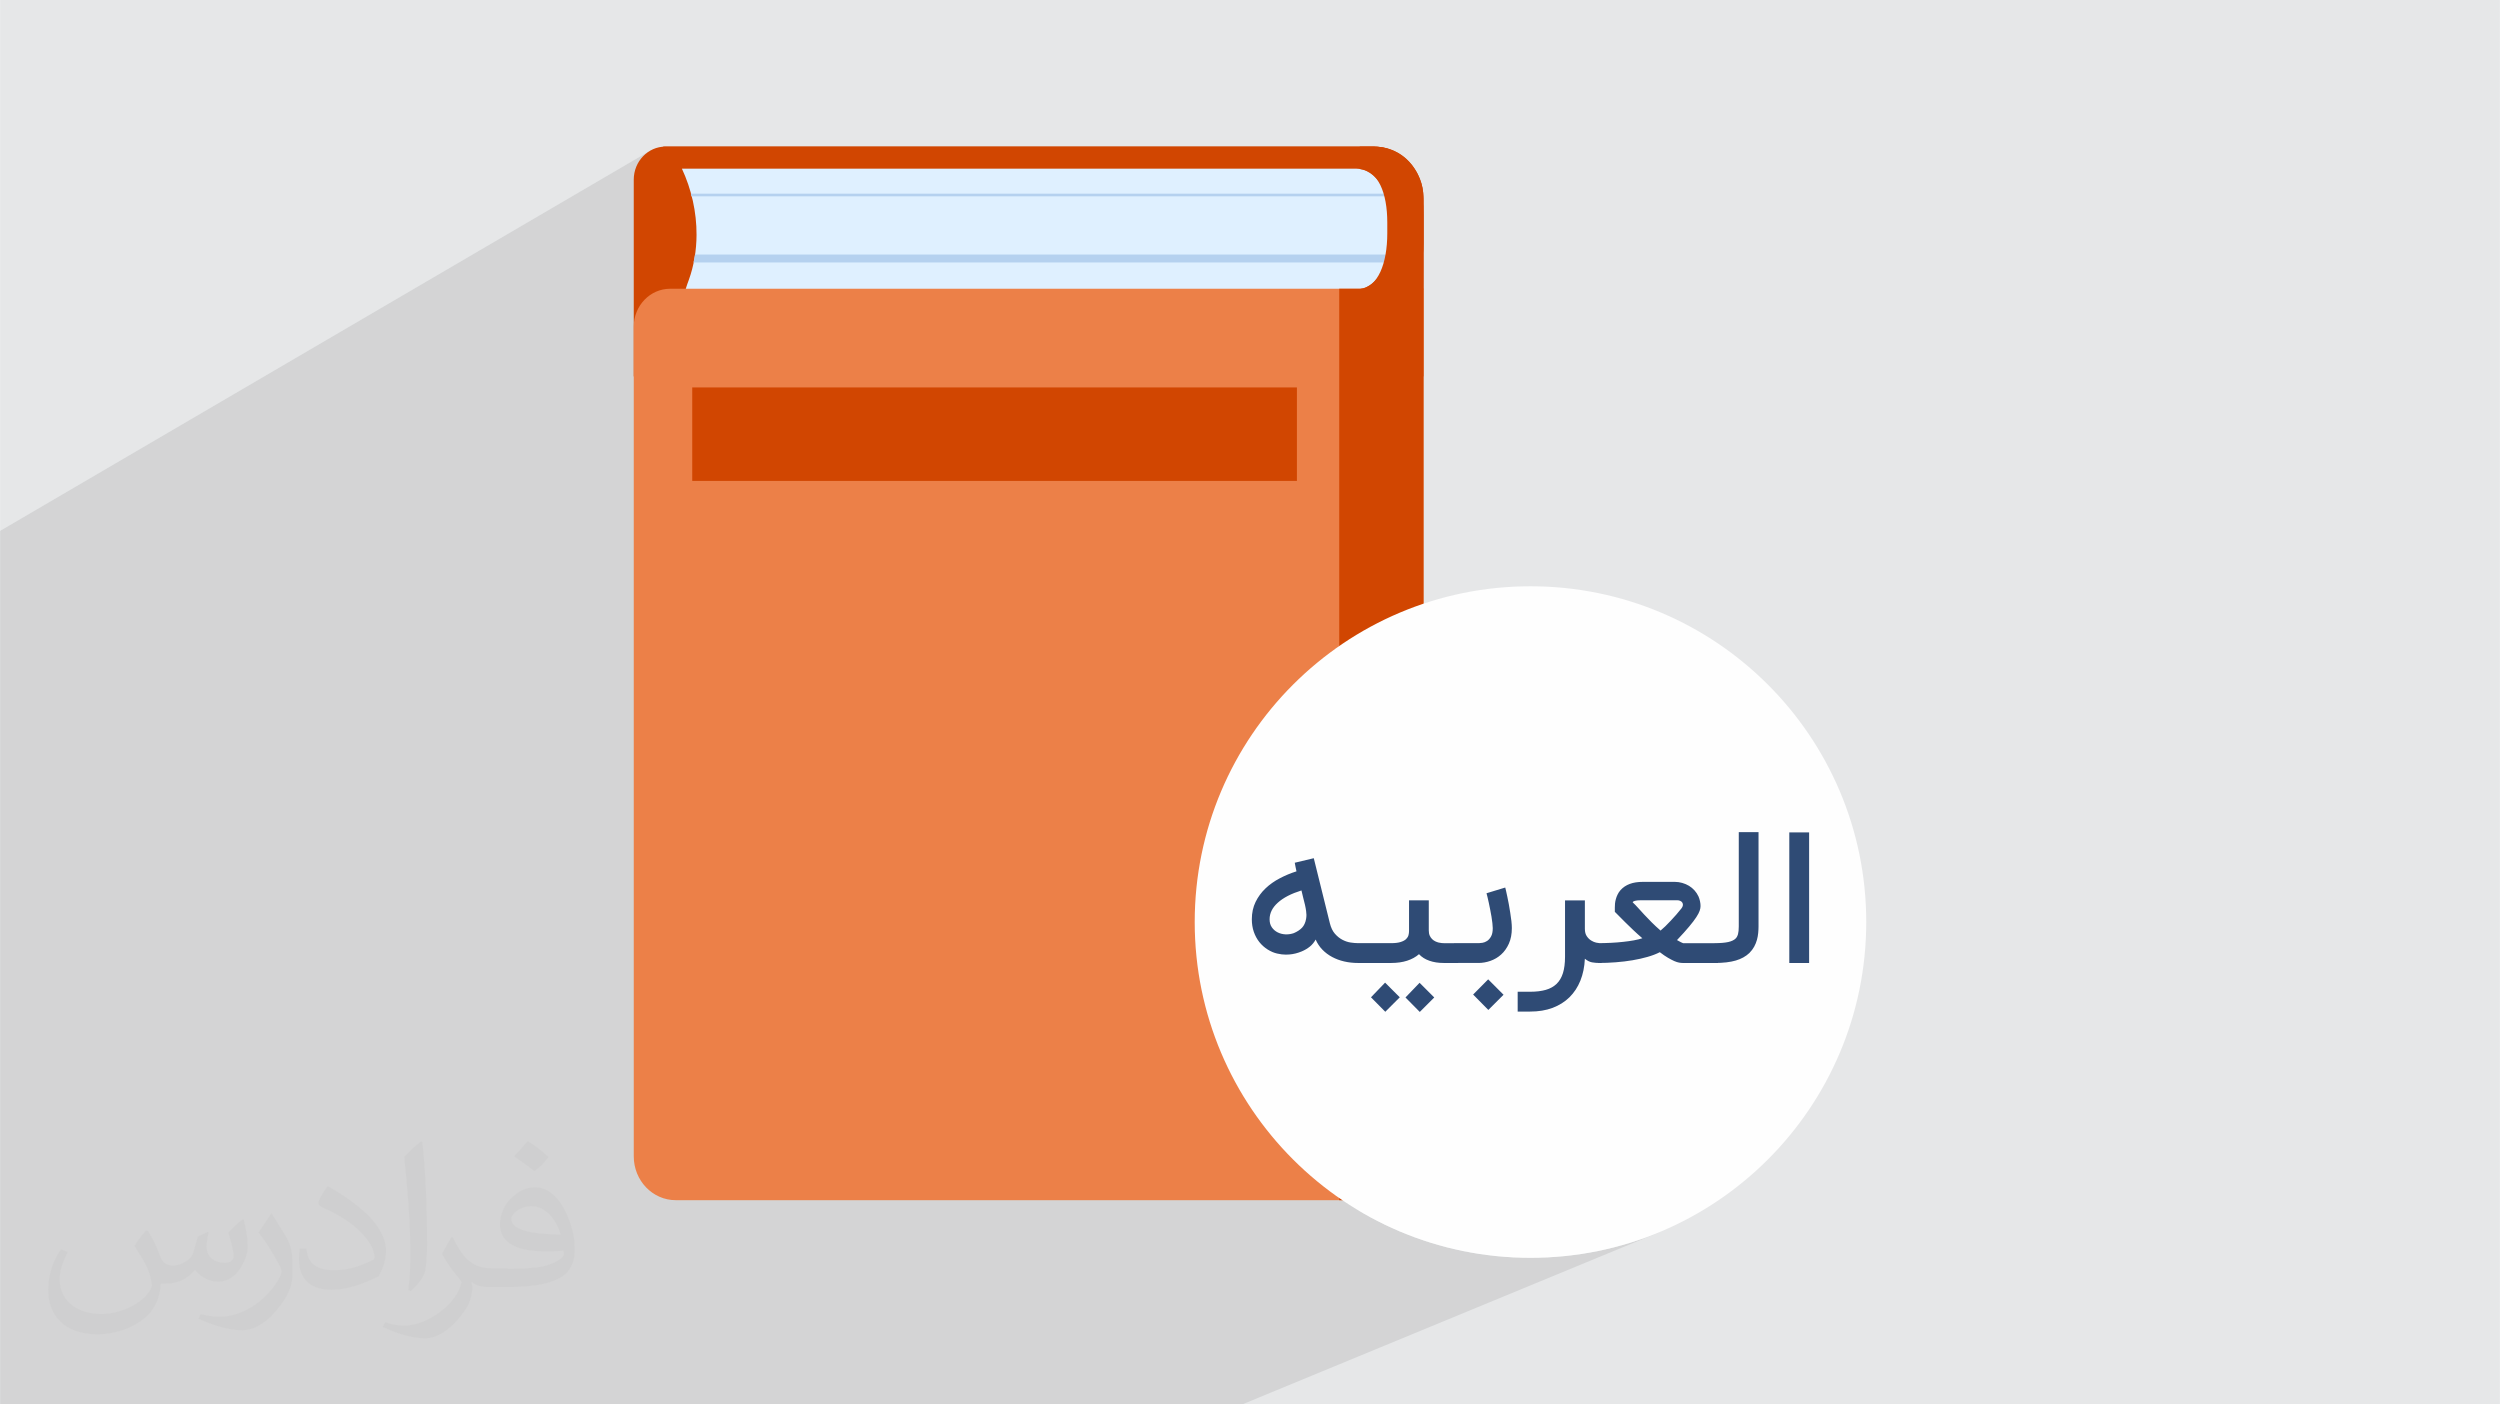 <?xml version="1.0" encoding="UTF-8"?>
<!DOCTYPE svg PUBLIC "-//W3C//DTD SVG 1.1//EN" "http://www.w3.org/Graphics/SVG/1.1/DTD/svg11.dtd">
<!-- Creator: CorelDRAW -->
<svg xmlns="http://www.w3.org/2000/svg" xml:space="preserve" width="3.708in" height="2.083in" version="1.1" style="shape-rendering:geometricPrecision; text-rendering:geometricPrecision; image-rendering:optimizeQuality; fill-rule:evenodd; clip-rule:evenodd"
viewBox="0 0 3708.34 2083.34"
 xmlns:xlink="http://www.w3.org/1999/xlink"
 xmlns:xodm="http://www.corel.com/coreldraw/odm/2003">
 <defs>
  <style type="text/css">
   <![CDATA[
    .fil7 {fill:#FEFEFE}
    .fil0 {fill:#E6E7E8}
    .fil8 {fill:#2F4B75;fill-rule:nonzero}
    .fil5 {fill:#B5D1EF;fill-rule:nonzero}
    .fil3 {fill:#D14601;fill-rule:nonzero}
    .fil4 {fill:#DFF0FF;fill-rule:nonzero}
    .fil6 {fill:#EC8048;fill-rule:nonzero}
    .fil2 {fill:#373435;fill-opacity:0.031}
    .fil1 {fill:#373435;fill-opacity:0.102}
   ]]>
  </style>
 </defs>
 <g id="Layer_x0020_1">
  <rect class="fil0" x="-0" y="0" width="3708.34" height="2083.34"/>
  <polygon class="fil1" points="665.21,2083.34 668.19,2083.34 681.51,2083.34 691.24,2083.34 694.32,2083.34 701.89,2083.34 707.51,2083.34 714.79,2083.34 719.83,2083.34 731.49,2083.34 744.54,2083.34 755.38,2083.34 757.76,2083.34 759.56,2083.34 760.32,2083.34 778.24,2083.34 785.91,2083.34 796.14,2083.34 802.3,2083.34 834.67,2083.34 838.89,2083.34 862.96,2083.34 863.34,2083.34 872.9,2083.34 878.44,2083.34 879.65,2083.34 888.53,2083.34 898.11,2083.34 905.76,2083.34 929.76,2083.34 943.3,2083.34 943.59,2083.34 947.04,2083.34 968.88,2083.34 988.77,2083.34 993.34,2083.34 1004.85,2083.34 1053.28,2083.34 1070.43,2083.34 1174.43,2083.34 1282.6,2083.34 1324.84,2083.34 1328.58,2083.34 1340.6,2083.34 1343.55,2083.34 1842.66,2083.34 2464.12,1826.75 2441.5,1835.66 2418.36,1843.49 2394.72,1850.21 2370.62,1855.77 2346.1,1860.15 2321.17,1863.32 2295.87,1865.24 2270.24,1865.89 2244.61,1865.24 2219.32,1863.32 2194.39,1860.15 2169.86,1855.77 2145.76,1850.21 2122.13,1843.49 2098.99,1835.66 2076.36,1826.75 2054.3,1816.77 2032.82,1805.77 2015.18,1795.63 2064.77,1774.38 2057.73,1776.96 2052.51,1778.3 2062.37,1774.08 2054.97,1776.78 2047.25,1778.77 2039.25,1779.99 2031.01,1780.4 1991.17,1780.4 1986.53,1777.1 1986.53,1730.97 2683.59,1428.52 2683.59,1234.83 2654.2,1234.83 2608.55,1255.28 2608.55,1234.44 2579.24,1234.44 2350.93,1337.26 2350.93,1335.69 2321.49,1335.69 2242.4,1371.39 2242.34,1370.66 2242.24,1369.29 2242.1,1367.88 2241.95,1366.42 2241.76,1364.91 2241.57,1363.4 2241.37,1361.87 2241.16,1360.33 2240.95,1358.78 2240.72,1357.21 2240.48,1355.64 2240.23,1354.06 2239.98,1352.45 2239.73,1350.86 2239.47,1349.26 2239.21,1347.67 2238.94,1346.08 2238.66,1344.5 2238.38,1342.93 2238.11,1341.36 2237.82,1339.78 2237.53,1338.25 2237.24,1336.75 2236.95,1335.29 2236.67,1333.86 2236.38,1332.47 2236.09,1331.11 2235.79,1329.78 2235.52,1328.5 2235.26,1327.27 2235,1326.1 2234.76,1324.97 2234.53,1323.91 2234.3,1322.89 2234.09,1321.93 2233.88,1321.01 2233.68,1320.17 2233.5,1319.41 2233.34,1318.73 2233.2,1318.14 2233.08,1317.63 2232.97,1317.21 2232.87,1316.88 2232.79,1316.63 2205.01,1325.1 2119.38,1364.14 2119.38,1335.59 2090.07,1335.59 1986.53,1383.1 1986.53,958.5 1991.76,954.78 2011.97,941.82 2032.82,929.83 2054.3,918.83 1986.53,952.02 1986.53,622.56 2111.58,558.35 1986.53,558.35 1986.53,504.23 2087.4,451.59 2082.99,453.8 2078.49,455.76 2073.94,457.44 2069.38,458.86 2064.87,460.02 2060.45,460.91 2059.03,461.13 2065.99,457.49 2071.95,454.08 2077.62,449.8 2082.97,444.72 2087.97,438.87 2092.57,432.32 2096.76,425.11 2100.49,417.29 2103.75,408.92 2106.48,400.05 2108.66,390.72 2110.26,380.99 2111.24,370.91 2111.58,360.53 2111.58,318.98 2111.18,306.22 2110.01,294.39 2108.1,283.44 2105.52,273.39 2102.28,264.21 2098.45,255.89 2094.05,248.42 2089.14,241.79 2083.74,235.99 2077.92,231 2071.7,226.81 2065.13,223.41 2058.25,220.78 2051.11,218.93 2043.75,217.82 2036.2,217.45 2016.97,217.45 983.89,217.45 948.9,237.9 950.75,235.33 953.78,231.84 957.13,228.67 960.75,225.84 964.63,223.38 -0,787.59 -0,792.52 -0,814.28 -0,829.93 -0,878.75 -0,965.2 -0,985.45 -0,987.88 -0,993.76 -0,1016.49 -0,1084.79 -0,1144.62 -0,1309.18 -0,1318.08 -0,1337.6 -0,1355.48 -0,1396.29 -0,1399.63 -0,1424.18 -0,1437.83 -0,1438.99 -0,1473.21 -0,1474.3 -0,1475.89 -0,1483.25 -0,1488.07 -0,1490.04 -0,1491.99 -0,1492.26 -0,1518.48 -0,1526.54 -0,1532.45 -0,1536.48 -0,1540.97 -0,1573.48 -0,1642.43 -0,1692.93 -0,1924.95 -0,2083.34 157.69,2083.34 205.42,2083.34 228.86,2083.34 231.58,2083.34 288.91,2083.34 291.52,2083.34 348.07,2083.34 402.68,2083.34 449.99,2083.34 460.45,2083.34 465.85,2083.34 486.35,2083.34 517.14,2083.34 541.71,2083.34 549.82,2083.34 570.08,2083.34 579.42,2083.34 629.49,2083.34 633.67,2083.34 643.59,2083.34 649.17,2083.34 "/>
  <path class="fil2" d="M219.37 1826.25c6.98,11.04 11.98,21.04 16.04,32.08 3.02,6.98 5,18.96 20.94,18.96 5,0 11.04,-1.04 17.08,-5 6.98,-3.02 11.98,-8.96 13.96,-16.98l6.04 -21.04 15 -6.98 0.94 1.04c-1.98,7.92 -3.02,15.94 -3.02,20.94 0,18.02 15.1,24.06 27.08,24.06 6.98,0 13.02,-3.02 13.02,-10 0,-8.02 -4.06,-22.08 -8.02,-35 6.98,-7.08 13.96,-14.06 21.98,-20l1.04 0.94c3.96,15 5.94,30 5.94,40 0,10 -3.96,20 -8.02,26.98 -6.98,14.06 -20,25.1 -35.94,25.1 -11.98,0 -25,-6.04 -34.06,-17.08l-0.94 0c-9.06,11.04 -22.08,20 -43.02,20l-6.98 0c-1.04,14.06 -4.06,24.06 -9.06,33.02 -13.02,25 -50,42.08 -85,42.08 -48.96,0 -73.02,-28.02 -73.02,-66.04 0,-23.02 8.02,-45 19.06,-60l10 3.96c-7.08,14.06 -12.08,26.98 -12.08,40 0,35 29.06,51.98 62.08,51.98 30.94,0 67.92,-18.96 75,-41.98 -3.02,-25 -11.98,-35.94 -26.04,-58.96 3.96,-6.98 10,-15 16.98,-23.02l1.04 0 0 0 0 0 1.98 0.94 0 0 0 0 -0.01 0.01zm564.17 -133.02c10,6.04 20,14.06 30,23.02 -6.04,8.02 -12.08,15 -21.04,21.04 -10,-8.02 -20,-15 -30,-21.98 6.98,-8.02 13.96,-15 20,-22.08l0 0 0 0 1.04 0zm4.9 96.04c-16.98,0 -30,11.04 -30,19.06 0,16.98 33.02,22.92 73.02,22.92 -5,-20 -21.98,-41.98 -43.02,-41.98zm-36.98 93.02c22.08,0 41.04,-1.04 55,-3.96 16.04,-4.06 30,-12.08 30,-18.02 0,-1.04 0,-3.02 -0.94,-5 -9.06,0.94 -19.06,0.94 -29.06,0.94 -28.96,0 -51.98,-6.98 -60.94,-22.92 -2.08,-5 -4.06,-10 -4.06,-16.04 0,-16.04 7.08,-31.98 19.06,-41.98 10,-9.06 20.94,-14.06 33.02,-14.06 20,0 36.98,16.04 47.92,42.08 6.04,13.96 11.04,30 11.04,50.94 0,14.06 -3.96,25 -11.98,34.06 -16.04,15 -45,20.94 -90,20.94l-20 0 0 0 -5 0c-11.04,0 -19.06,-1.98 -25,-6.98l-1.04 0c0,3.02 1.04,5 1.04,6.98 0,10 -3.02,23.02 -10,33.02 -20,30 -42.08,43.02 -60.1,43.02 -18.96,0 -41.98,-6.98 -62.92,-16.98l3.96 -6.98c6.98,2.92 16.04,5 29.06,5 33.96,0 77.92,-33.02 83.96,-64.06 -1.04,-3.02 -3.96,-5.94 -6.98,-10 -10,-11.98 -16.04,-21.98 -21.98,-31.98 5,-10 10,-18.02 13.96,-25l1.98 0c14.06,28.96 28.02,46.04 56.98,46.04l5.1 0 0 0 20.94 0 0 0 0 0 -3.02 0.94 0 0 0 0 0 0.01zm-146.04 31.04c2.08,-14.06 3.02,-29.06 3.02,-43.02l0 -21.04c0,-38.96 -5,-96.04 -8.96,-133.02 6.98,-8.02 16.98,-16.98 25,-23.02l1.98 1.04c5,46.98 6.98,101.04 6.98,151.04 0,13.02 -0.94,25.94 -1.98,35 -1.04,11.98 -8.02,20.94 -21.98,35l-3.02 -1.04 -1.04 -0.94 0 0 0 0 0 -0zm-150.94 -62.08c0.94,18.02 10,33.02 40.94,33.02 20,0 36.04,-5 55,-13.96 3.02,-1.04 5,-3.02 5,-5 0,-11.98 -8.96,-26.98 -23.96,-41.04 -13.96,-13.02 -34.06,-25 -51.04,-31.98 -5.94,-3.02 -8.02,-5 -8.02,-8.02 0,-5 7.08,-16.04 13.02,-23.96l1.98 0c20,10.94 43.02,26.98 60,43.96 15.1,16.04 25.1,33.02 25.1,51.04 0,13.02 -4.06,25.94 -11.04,38.02 -21.98,10.94 -46.04,20 -70,20 -29.06,0 -48.02,-14.06 -48.02,-45 0,-3.02 0,-9.06 1.04,-16.04l10 0 0 0 0 0 0 -1.04 0 0 0 0 0 0zm-52.08 -51.98l18.02 29.06c6.98,10.94 13.02,21.98 13.02,40.94l0 24.06c0,18.96 -11.98,38.96 -31.98,60 -15,13.96 -29.06,20 -42.08,20 -18.96,0 -40,-6.04 -65,-16.98l3.02 -7.08c8.02,2.08 16.98,4.06 28.02,4.06 36.04,0 71.98,-26.04 89.06,-58.02 1.98,-4.06 2.92,-6.98 2.92,-8.96 0,-4.06 -1.98,-8.02 -3.96,-11.04 -8.96,-16.98 -18.96,-33.02 -30,-46.98 5.94,-9.06 11.98,-18.02 18.02,-27.08l0.94 0 0 0 0 0 0 -1.98 0 0 0 0 0 0z"/>
  <g id="_2018141635472">
   <g>
    <path class="fil3" d="M940 558.35l0 -291.78c0,-27.14 21.07,-49.12 47.06,-49.12l1050.91 0c40.64,0 73.6,34.37 73.6,76.79l0 264.11 -1171.58 0z"/>
    <path class="fil4" d="M1033.14 348.43c0.16,-33.86 -7.55,-67.96 -21.73,-98.23l4.4 -10.82 1061.05 0 0 200.78c-51.01,0 -102.02,0 -153.01,0 -114.29,0 -228.57,0 -342.85,0 -119.57,0 -239.14,0 -358.69,0 -68.88,0 -137.74,-0.03 -206.61,0 -0.43,-8.59 3.08,-16.79 5.97,-24.86 7.69,-21.33 11.37,-44.04 11.48,-66.87z"/>
    <polygon class="fil5" points="1025.54,291.2 1024.6,287.28 2076.86,287.28 2076.86,291.2 "/>
    <path class="fil5" d="M1028.62 389.35c0.79,-3.91 1.67,-7.8 2.23,-11.78l1046.01 0 0 11.78 -1048.24 0z"/>
    <path class="fil3" d="M2011.67 429.32c29.34,0 53.15,-37.23 53.15,-83.18l0 -12.77c0,-45.94 -23.81,-83.17 -53.15,-83.17l-1012.51 0c-9.98,0 -18.98,-2.95 -25.94,-7.65l10.68 -25.1 1052.31 0c40.66,0 75.38,31.06 75.38,101.52l0 41.56c0,56.06 -29.05,101.53 -64.87,101.53l-1072.81 0 0 -27.5c5.76,-3.26 12.78,-5.25 20.46,-5.25l1017.32 0z"/>
    <path class="fil6" d="M2111.58 428.34l0 1275.44c0,42.32 -34.31,76.62 -76.63,76.62l-1032.64 0c-34.39,0 -62.3,-29.1 -62.3,-65l0 -1230.72c0,-31.11 24.17,-56.34 53.99,-56.34l1117.58 0z"/>
    <polygon class="fil3" points="1923.77,713.4 1026.77,713.4 1026.77,574.73 1923.77,574.73 "/>
    <path class="fil3" d="M2016.97 428.83c27.26,-2.5 40.85,-38.38 40.85,-82.69l0 -16c0,-44.32 -13.58,-76.95 -40.85,-79.46l0 -33.21 21 0c28.14,0 55.25,14.92 68.48,48.65 6.52,16.54 5.12,31.78 5.12,52.87l0 41.56c0,24.23 0.22,44.71 0,67.81 -11.62,22.94 -43.48,33.72 -63.35,33.72l-31.25 0 0 -33.23z"/>
    <path class="fil3" d="M1986.53 428.34l125.05 0 0 1271.52c0,44.49 -36.07,80.54 -80.56,80.54l-44.49 0 0 -1352.06z"/>
   </g>
   <g>
    <circle class="fil7" cx="2270.24" cy="1367.8" r="498.09"/>
    <path class="fil8" d="M2020.19 1428.52l-5.91 0c-6.94,0 -13.69,-0.74 -20.19,-2.22 -6.5,-1.48 -12.46,-3.7 -17.92,-6.6 -5.46,-2.91 -10.34,-6.5 -14.58,-10.89 -4.23,-4.33 -7.58,-9.35 -10,-15.07 -2.17,3.99 -5.02,7.49 -8.52,10.39 -3.55,2.91 -7.68,5.37 -12.46,7.34 -5.96,2.46 -11.92,3.94 -17.83,4.43 -1.82,0.15 -3.59,0.25 -5.37,0.25 -4.04,0 -8.37,-0.54 -13.05,-1.63 -4.68,-1.08 -9.36,-3.05 -14.04,-6.01 -4.68,-2.95 -8.81,-6.65 -12.31,-11.03 -3.45,-4.39 -6.2,-9.41 -8.18,-15.12 -1.97,-5.66 -2.95,-11.92 -2.95,-18.71 0,-9.5 1.87,-18.07 5.56,-25.66 3.74,-7.63 8.67,-14.33 14.78,-20.14 6.16,-5.86 13.2,-10.83 21.18,-14.97 7.98,-4.19 16.2,-7.63 24.72,-10.29 -0.44,-2.31 -0.94,-4.48 -1.38,-6.5 -0.44,-2.02 -0.84,-4.14 -1.18,-6.26l28.22 -6.74 23.88 96.57c1.63,6.45 4.09,11.62 7.44,15.46 3.4,3.84 7.04,6.84 11.04,8.91 3.99,2.12 8.02,3.5 12.16,4.13 4.09,0.59 7.78,0.94 10.98,0.94l5.91 0 0 29.4zm-82.83 -65.3c0.34,-1.97 0.54,-3.94 0.54,-6 0,-1.43 -0.2,-3.4 -0.49,-5.87 -0.3,-2.46 -0.89,-5.51 -1.68,-9.11 -0.79,-3.65 -1.72,-7.24 -2.71,-10.84 -0.98,-3.59 -1.82,-7.09 -2.51,-10.48 -15.22,4.77 -26.94,10.78 -35.06,18.17 -8.18,7.34 -12.21,15.56 -12.21,24.67 0,4.78 1.13,8.77 3.4,11.97 2.31,3.25 5.17,5.71 8.67,7.44 3.5,1.77 7.39,2.71 11.67,2.91l1.38 0c3.74,0 7.39,-0.64 10.89,-1.87 5.07,-2.17 9.11,-4.83 12.11,-7.98 3,-3.2 5.02,-7.54 6.01,-13zm225.65 35.9l0 29.4 -21.47 0c-7.88,0 -14.97,-1.09 -21.22,-3.3 -6.25,-2.17 -11.43,-5.41 -15.46,-9.75 -4.83,4.24 -10.69,7.44 -17.63,9.7 -6.94,2.22 -14.82,3.35 -23.59,3.35l-48.51 0 0 -29.4 48.51 0c5.91,0 10.64,-0.59 14.18,-1.77 3.55,-1.13 6.2,-2.61 7.98,-4.33 1.77,-1.78 2.95,-3.69 3.5,-5.81 0.54,-2.07 0.79,-4.14 0.79,-6.11l0 -45.5 29.3 0 0 44.57c0,3.05 0.44,5.61 1.38,7.73 0.98,2.12 2.17,3.84 3.59,5.22 1.43,1.38 3,2.51 4.68,3.3 1.72,0.79 3.4,1.43 5.02,1.82 1.68,0.39 3.2,0.64 4.53,0.74 1.33,0.09 2.31,0.15 2.95,0.15l21.47 0zm-56.98 102.04l-21.22 -21.47 20.93 -21.77 21.76 21.77 -21.47 21.47zm-51.17 -0.25l-21.22 -21.47 20.93 -21.77 21.77 21.77 -21.47 21.47zm177.93 -184.28c0.2,0.54 0.54,2.02 1.09,4.38 0.54,2.37 1.18,5.27 1.92,8.77 0.79,3.5 1.53,7.33 2.31,11.57 0.74,4.18 1.48,8.42 2.12,12.7 0.69,4.24 1.23,8.37 1.72,12.36 0.44,3.94 0.64,7.44 0.64,10.39 0,8.86 -1.48,16.54 -4.43,23.09 -2.95,6.55 -6.8,11.92 -11.47,16.1 -4.68,4.24 -10,7.34 -15.91,9.41 -5.91,2.07 -11.82,3.1 -17.73,3.1l-36.29 0 0 -29.4 37.23 0c1.18,0 2.9,-0.2 5.17,-0.54 2.26,-0.39 4.53,-1.28 6.8,-2.76 2.22,-1.48 4.19,-3.7 5.81,-6.65 1.68,-2.95 2.51,-7.09 2.51,-12.36 0,-1.97 -0.2,-4.43 -0.54,-7.39 -0.35,-2.96 -0.84,-6.16 -1.33,-9.55 -0.54,-3.4 -1.18,-6.9 -1.92,-10.44 -0.69,-3.59 -1.38,-6.94 -2.07,-10.1 -0.69,-3.15 -1.33,-5.96 -1.92,-8.47 -0.64,-2.51 -1.13,-4.43 -1.48,-5.76l27.78 -8.47zm-47.62 158.72l22.31 -22.56 22.8 22.85 -22.56 22.56 -22.56 -22.85zm190.33 -46.83l-2.85 0c-3.94,0 -7.63,-0.3 -11.13,-0.94 -3.5,-0.64 -7.04,-2.41 -10.59,-5.37 -0.54,11.97 -2.76,22.8 -6.65,32.51 -3.89,9.65 -9.31,17.87 -16.25,24.72 -6.94,6.8 -15.31,12.02 -25.07,15.71 -9.75,3.64 -20.83,5.46 -33.19,5.46l-18.52 0 0 -29.4 18.52 0c8.96,0 16.69,-0.94 23.2,-2.81 6.5,-1.87 11.82,-4.87 16.05,-8.92 4.19,-4.09 7.34,-9.41 9.41,-16 2.02,-6.6 3.06,-14.58 3.06,-23.98l0 -83.82 29.44 0 0 42.2c0,4.53 0.94,8.22 2.86,10.98 1.92,2.81 4.14,4.93 6.65,6.45 2.51,1.53 4.98,2.56 7.34,3.06 2.37,0.49 3.99,0.74 4.88,0.74l2.85 0 0 29.4zm46.34 -89.98c2.51,2.32 5.17,5.02 7.98,8.18 2.81,3.15 5.91,6.5 9.26,10.15 3.35,3.64 7.04,7.44 11.03,11.43 3.99,3.99 8.32,8.03 13.1,12.16 2.11,-1.72 4.48,-3.84 7.04,-6.35 2.56,-2.51 5.22,-5.22 7.98,-8.18 2.81,-2.95 5.57,-6.01 8.28,-9.11 2.71,-3.15 5.32,-6.25 7.73,-9.31 1.13,-1.43 1.82,-2.86 2.02,-4.28l0.1 -1.08c0,-0.99 -0.24,-1.97 -0.78,-3 -0.54,-1.04 -1.48,-1.93 -2.91,-2.61 -1.38,-0.74 -3,-1.09 -4.87,-1.09l-53.19 0c-2.31,0 -4.29,0.1 -5.86,0.25 -1.57,0.2 -2.81,0.44 -3.74,0.69 -0.93,0.24 -1.67,0.54 -2.17,0.89 -0.49,0.29 -0.84,0.74 -0.98,1.28zm126.66 89.98l-52.4 0c-1.63,0 -3.45,-0.2 -5.42,-0.54 -2.02,-0.34 -4.38,-1.13 -7.09,-2.27 -2.66,-1.18 -5.76,-2.8 -9.31,-4.87 -3.55,-2.02 -7.59,-4.83 -12.17,-8.32 -5.27,2.71 -11.38,5.02 -18.27,6.99 -6.89,1.97 -14.28,3.65 -22.21,4.98 -7.93,1.33 -16.2,2.37 -24.87,3 -8.62,0.69 -17.28,1.04 -26,1.04l0 -29.4c6.2,0 12.46,-0.2 18.76,-0.49 6.3,-0.3 12.36,-0.79 18.12,-1.43 5.76,-0.59 11.13,-1.38 16.01,-2.26 4.87,-0.89 9.06,-1.92 12.56,-3.1 -4.78,-4.09 -9.31,-8.18 -13.59,-12.26 -4.28,-4.09 -8.22,-7.88 -11.82,-11.43 -3.59,-3.55 -6.7,-6.65 -9.31,-9.36 -2.66,-2.66 -4.68,-4.73 -6.11,-6.15l0 -6.3c0,-1.82 0.06,-3.74 0.25,-5.86 0.2,-2.12 0.59,-4.28 1.23,-6.55 0.59,-2.31 1.48,-4.63 2.61,-6.94 1.08,-2.31 2.61,-4.58 4.48,-6.7 3.69,-4.04 8.17,-7.04 13.59,-9.06 5.37,-2.02 11.92,-3.05 19.7,-3.05l47.03 0c3.84,0 7.58,0.54 11.13,1.57 3.59,1.04 6.94,2.46 10.05,4.33 3.05,1.87 5.81,4.14 8.17,6.8 2.37,2.66 4.33,5.61 5.86,8.91 0.98,2.26 1.72,4.63 2.26,7.14 0.54,2.51 0.79,4.87 0.79,7.09 0,2.17 -0.4,4.48 -1.28,6.99 -0.83,2.51 -2.51,5.66 -4.98,9.5 -2.46,3.8 -5.96,8.42 -10.54,13.89 -4.53,5.47 -10.59,12.17 -18.12,20.15 2.51,1.52 4.48,2.61 5.86,3.2 1.38,0.64 2.41,1.08 3.15,1.38l51.85 0 0 29.4zm-5.12 -29.4c8.57,0 15.36,-0.59 20.29,-1.68 4.92,-1.13 8.52,-2.85 10.88,-5.17 1.57,-1.53 2.76,-3.7 3.55,-6.55 0.74,-2.81 1.13,-6.65 1.13,-11.48l0 -139.81 29.31 0 0 139.81c0,3.15 -0.2,6.41 -0.49,9.8 -0.3,3.4 -0.94,6.8 -1.87,10.19 -0.94,3.45 -2.31,6.8 -4.09,10.1 -1.82,3.3 -4.19,6.45 -7.14,9.41 -5.27,5.02 -11.97,8.72 -20.15,11.13 -8.12,2.41 -18.61,3.65 -31.41,3.65l0 -29.4zm140.2 29.4l-29.4 0 0 -193.69 29.4 0 0 193.69z"/>
   </g>
  </g>
 </g>
</svg>
